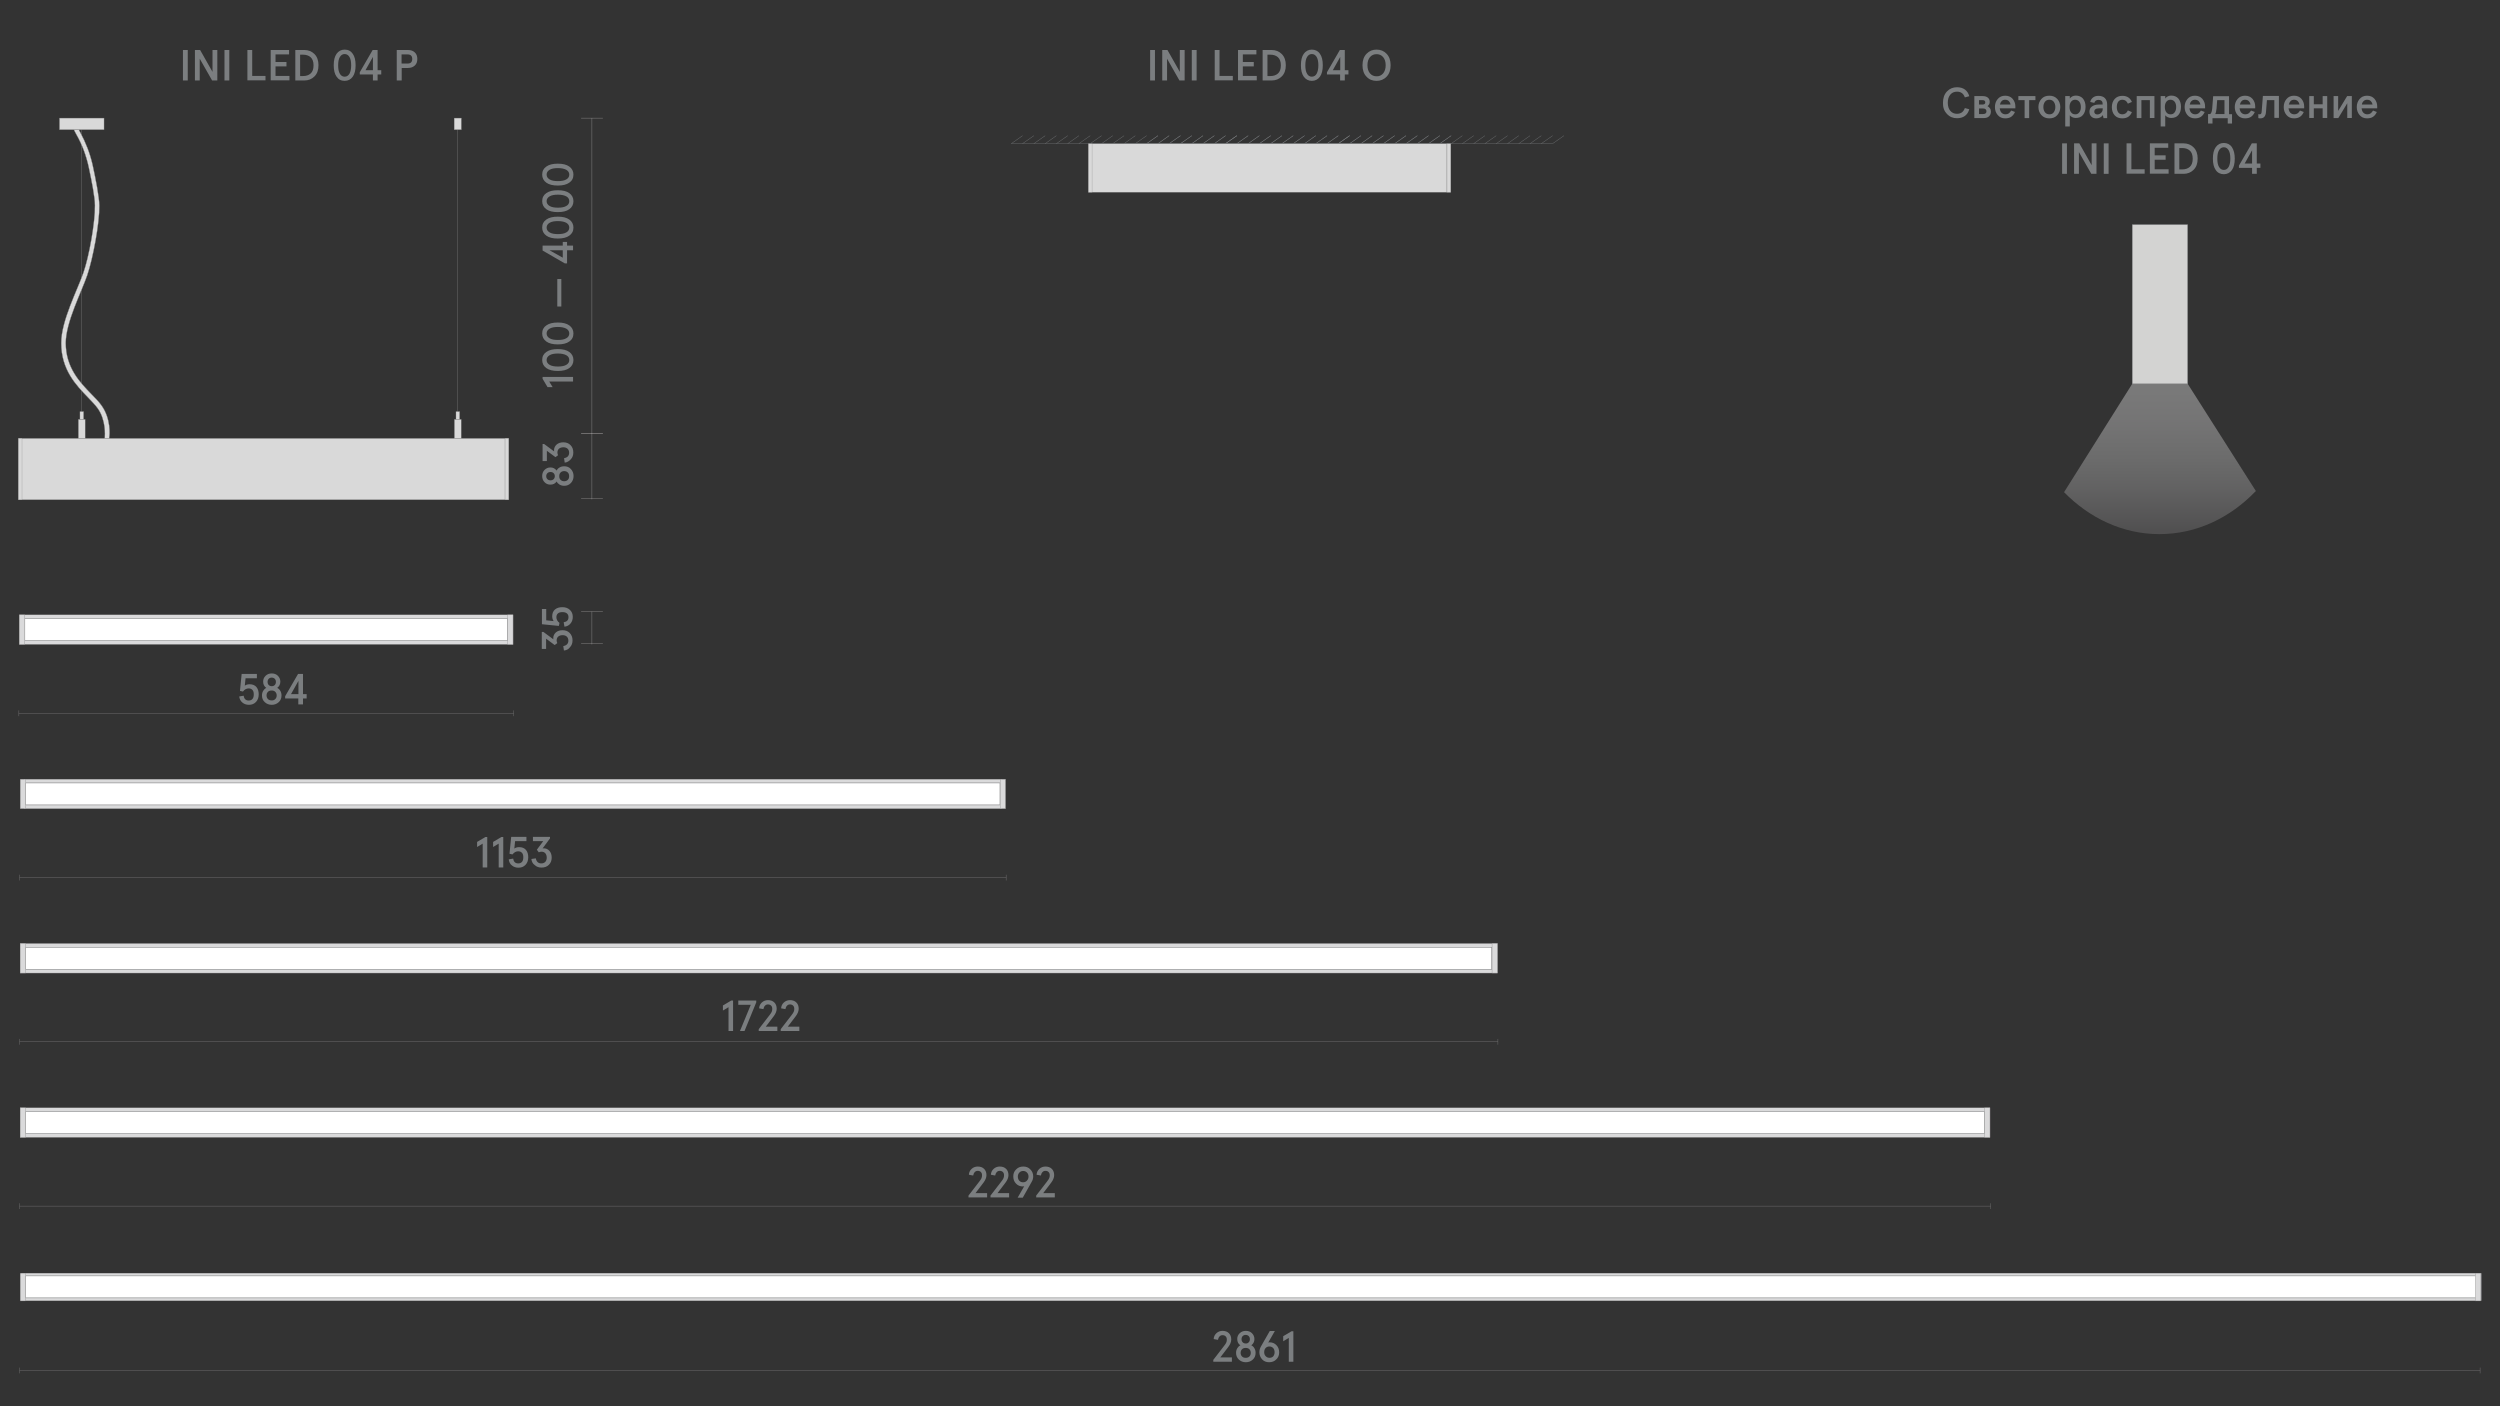 <?xml version="1.0" encoding="utf-8"?>
<!-- Generator: Adobe Illustrator 25.2.3, SVG Export Plug-In . SVG Version: 6.00 Build 0)  -->
<svg version="1.1" id="Слой_1" xmlns="http://www.w3.org/2000/svg" xmlns:xlink="http://www.w3.org/1999/xlink" x="0px" y="0px"
	 viewBox="0 0 1920 1080" style="enable-background:new 0 0 1920 1080;" xml:space="preserve">
<rect x="0" y="0" width="1920" height="1080" fill="#333333" stroke="none"/>
<style type="text/css">
	.st0{fill:none;}
	.st1{fill:#1A1A1A;}
	.st2{fill:#7B7E80;}
	.st3{clip-path:url(#SVGID_2_);}
	.st4{opacity:0.35;clip-path:url(#SVGID_4_);fill:url(#SVGID_5_);}
	.st5{fill:#D3D3D2;stroke:#808285;stroke-width:0.25;stroke-miterlimit:10;}
	.st6{fill:#D9D9D9;}
	.st7{fill:#868686;}
	.st8{fill:none;stroke:#7B7E80;stroke-width:0.25;stroke-linejoin:bevel;stroke-miterlimit:10;}
	.st9{fill:#DADADB;}
	.st10{fill:none;stroke:#878587;stroke-width:0.25;stroke-miterlimit:10;}
	.st11{fill:#FFFFFF;stroke:#808285;stroke-width:0.256;stroke-miterlimit:10;}
	.st12{fill:none;stroke:#878587;stroke-width:0.25;stroke-linejoin:bevel;stroke-miterlimit:10;}
	.st13{fill:none;stroke:#A7A6A6;stroke-width:0.25;stroke-linejoin:bevel;stroke-miterlimit:10;}
	.st14{fill:none;stroke:#868686;stroke-width:0.25;stroke-miterlimit:10;}
	.st15{fill:#D9D9D9;stroke:#878787;stroke-width:0.25;stroke-miterlimit:10;}
	.st16{fill:#BDBBBA;stroke:#928E8D;stroke-width:0.25;stroke-miterlimit:10;}
	.st17{fill:#878687;}
	.st18{clip-path:url(#SVGID_7_);}
	.st19{opacity:0.35;clip-path:url(#SVGID_9_);fill:url(#SVGID_10_);}
	.st20{fill:#D9D9D9;stroke:#868686;stroke-width:0.302;stroke-miterlimit:10;}
	.st21{fill:none;stroke:#868686;stroke-width:0.25;stroke-linejoin:bevel;stroke-miterlimit:10;}
	.st22{fill:none;stroke:#878587;stroke-width:0.25;stroke-miterlimit:8;stroke-dasharray:2.616,1.2;}
	.st23{fill:none;stroke:#878587;stroke-width:0.25;stroke-miterlimit:8;stroke-dasharray:2.657,1.241;}
	.st24{fill:#878587;}
	.st25{fill:#868586;}
	.st26{fill:#D9D9D9;stroke:#868686;stroke-width:0.25;stroke-miterlimit:10;}
	.st27{opacity:0.35;clip-path:url(#SVGID_12_);fill:url(#SVGID_13_);}
	.st28{fill:#C6C6C5;}
	.st29{clip-path:url(#SVGID_15_);}
	.st30{opacity:0.35;clip-path:url(#SVGID_17_);fill:url(#SVGID_18_);}
	.st31{clip-path:url(#SVGID_20_);}
	.st32{opacity:0.35;clip-path:url(#SVGID_22_);fill:url(#SVGID_23_);}
	.st33{clip-path:url(#SVGID_25_);}
	.st34{opacity:0.35;clip-path:url(#SVGID_27_);fill:url(#SVGID_28_);}
	.st35{clip-path:url(#SVGID_30_);}
	.st36{opacity:0.35;clip-path:url(#SVGID_32_);fill:url(#SVGID_33_);}
</style>
<rect class="st0" width="1920" height="1080"/>
<rect class="st0" width="1920" height="1080"/>
<g>
	<g>
		<g>
			<path class="st2" d="M1492.2,79c0-3.7,1-6.6,3.1-8.8s4.7-3.2,7.7-3.2c2.4,0,4.5,0.6,6.1,1.8c1.6,1.2,2.7,2.9,3.3,5.1l-3.4,0.9
				c-1-2.9-3-4.4-6-4.4c-2.1,0-3.8,0.7-5.1,2.2c-1.3,1.5-2,3.6-2,6.3c0,2.7,0.7,4.8,2,6.3c1.3,1.5,3,2.2,5.1,2.2c3,0,5-1.5,6-4.4
				l3.4,0.9c-0.6,2.2-1.7,3.9-3.3,5.1c-1.6,1.2-3.7,1.8-6.1,1.8c-3,0-5.6-1-7.7-3.2S1492.1,82.6,1492.2,79z"/>
			<path class="st2" d="M1516.3,90.7V73.8h6.4c1.7,0,3,0.4,4,1.2c1,0.8,1.4,1.9,1.4,3.3c0,1.4-0.6,2.4-1.7,3.2
				c0.8,0.4,1.4,1,1.9,1.7c0.5,0.7,0.7,1.6,0.7,2.5c0,1.6-0.5,2.8-1.5,3.7c-1,0.9-2.4,1.3-4.1,1.3H1516.3z M1519.9,80.3h2.7
				c1.4,0,2.1-0.6,2.1-1.7c0-1.1-0.7-1.7-2.1-1.7h-2.7V80.3z M1519.9,87.6h3c1.8,0,2.7-0.7,2.7-2.1c0-1.4-0.9-2.2-2.7-2.2h-3V87.6z"
				/>
			<path class="st2" d="M1547.8,81.7v1.5h-12c0.2,1.5,0.6,2.6,1.4,3.4c0.8,0.8,1.8,1.2,3,1.2c1,0,1.8-0.2,2.5-0.7
				c0.7-0.5,1.3-1.2,1.9-2.2l2.9,1.1c-0.7,1.6-1.7,2.9-2.9,3.7c-1.2,0.8-2.7,1.2-4.6,1.2c-2.5,0-4.4-0.9-5.8-2.6
				c-1.4-1.7-2.1-3.7-2.1-6.1c0-2.4,0.7-4.4,2.1-6.1c1.4-1.7,3.3-2.6,5.8-2.6c2.4,0,4.3,0.8,5.7,2.4
				C1547.1,77.6,1547.8,79.5,1547.8,81.7z M1535.9,80.3h8.2c-0.2-1.1-0.7-2-1.4-2.7s-1.6-1-2.8-1c-1,0-1.9,0.3-2.6,1
				C1536.7,78.2,1536.2,79.1,1535.9,80.3z"/>
			<path class="st2" d="M1554.9,90.7V76.9h-4.8v-3.1h13.1v3.1h-4.8v13.8H1554.9z"/>
			<path class="st2" d="M1567.8,88.4c-1.5-1.7-2.3-3.7-2.3-6.2c0-2.5,0.8-4.5,2.3-6.2c1.5-1.7,3.5-2.5,6.1-2.5s4.5,0.8,6.1,2.5
				c1.5,1.7,2.3,3.7,2.3,6.2c0,2.5-0.8,4.5-2.3,6.2c-1.5,1.7-3.5,2.5-6.1,2.5S1569.4,90.1,1567.8,88.4z M1577.3,86.2
				c0.8-1.1,1.2-2.4,1.2-4c0-1.6-0.4-2.9-1.2-4c-0.8-1.1-2-1.6-3.4-1.6c-1.5,0-2.6,0.5-3.4,1.6c-0.8,1.1-1.2,2.4-1.2,4
				c0,1.6,0.4,2.9,1.2,4c0.8,1.1,2,1.6,3.4,1.6C1575.4,87.9,1576.5,87.3,1577.3,86.2z"/>
			<path class="st2" d="M1586.1,97.5V73.8h3.5v0.9v1c0.4-0.6,0.9-1.1,1.8-1.6c0.8-0.4,1.7-0.7,2.7-0.7c2.4,0,4.3,0.8,5.6,2.3
				c1.3,1.6,2,3.7,2,6.3c0,2.7-0.7,4.8-2,6.3c-1.3,1.6-3.2,2.3-5.6,2.3c-0.9,0-1.7-0.2-2.6-0.6s-1.5-0.9-1.9-1.5v1v7.6H1586.1z
				 M1596.9,86.3c0.8-1,1.2-2.4,1.2-4.1c0-1.7-0.4-3.1-1.2-4.1c-0.8-1-1.9-1.5-3.2-1.5c-1.3,0-2.3,0.5-3.1,1.5
				c-0.8,1-1.2,2.4-1.2,4.1c0,1.7,0.4,3.1,1.2,4.1s1.8,1.5,3.1,1.5C1595,87.9,1596,87.4,1596.9,86.3z"/>
			<path class="st2" d="M1604.7,85.8c0-1.7,0.6-3.1,1.9-4c1.3-1,3.1-1.5,5.3-1.5h2.9v-0.7c0-1-0.3-1.7-0.9-2.2s-1.4-0.7-2.3-0.7
				c-1.6,0-2.7,0.8-3.2,2.3l-3.1-0.7c0.3-1.4,1-2.5,2.1-3.4c1.2-0.9,2.5-1.3,4.2-1.3c2.1,0,3.8,0.6,4.9,1.7c1.2,1.2,1.8,2.8,1.8,5
				v10.4h-2.8l-0.5-2.3c-1.2,1.7-3,2.5-5.2,2.5c-1.5,0-2.8-0.5-3.7-1.4C1605.2,88.7,1604.7,87.4,1604.7,85.8z M1614.9,83.6v-0.4
				h-2.8c-2.5,0-3.7,0.9-3.7,2.6c0,0.6,0.2,1.1,0.6,1.5c0.4,0.4,1,0.6,1.7,0.6c1.1,0,2.1-0.4,2.9-1.2
				C1614.5,85.9,1614.9,84.9,1614.9,83.6z"/>
			<path class="st2" d="M1624,88.5c-1.4-1.6-2.1-3.7-2.1-6.2c0-2.5,0.7-4.6,2.1-6.2c1.4-1.6,3.4-2.5,5.9-2.5c3.7,0,6.1,1.6,7.4,4.7
				l-3.1,1.3c-0.9-2-2.3-3-4.2-3c-1.4,0-2.4,0.5-3.2,1.5c-0.7,1-1.1,2.4-1.1,4.1c0,1.7,0.4,3.1,1.1,4.1c0.7,1,1.8,1.5,3.2,1.5
				c1.9,0,3.3-1,4.2-3l3.1,1.3c-1.3,3.2-3.7,4.8-7.4,4.8C1627.4,90.9,1625.4,90.1,1624,88.5z"/>
			<path class="st2" d="M1641,90.7V73.8h13.6v16.8h-3.5V76.9h-6.5v13.8H1641z"/>
			<path class="st2" d="M1659.4,97.5V73.8h3.5v0.9v1c0.4-0.6,0.9-1.1,1.8-1.6c0.8-0.4,1.7-0.7,2.7-0.7c2.4,0,4.3,0.8,5.6,2.3
				c1.3,1.6,2,3.7,2,6.3c0,2.7-0.7,4.8-2,6.3c-1.3,1.6-3.2,2.3-5.6,2.3c-0.9,0-1.7-0.2-2.6-0.6s-1.5-0.9-1.9-1.5v1v7.6H1659.4z
				 M1670.1,86.3c0.8-1,1.2-2.4,1.2-4.1c0-1.7-0.4-3.1-1.2-4.1c-0.8-1-1.9-1.5-3.2-1.5c-1.3,0-2.3,0.5-3.1,1.5
				c-0.8,1-1.2,2.4-1.2,4.1c0,1.7,0.4,3.1,1.2,4.1s1.8,1.5,3.1,1.5C1668.2,87.9,1669.3,87.4,1670.1,86.3z"/>
			<path class="st2" d="M1693.5,81.7v1.5h-12c0.2,1.5,0.6,2.6,1.4,3.4c0.8,0.8,1.8,1.2,3,1.2c1,0,1.8-0.2,2.5-0.7
				c0.7-0.5,1.3-1.2,1.9-2.2l2.9,1.1c-0.7,1.6-1.7,2.9-2.9,3.7c-1.2,0.8-2.7,1.2-4.6,1.2c-2.5,0-4.4-0.9-5.8-2.6
				c-1.4-1.7-2.1-3.7-2.1-6.1c0-2.4,0.7-4.4,2.1-6.1c1.4-1.7,3.3-2.6,5.8-2.6c2.4,0,4.3,0.8,5.7,2.4
				C1692.8,77.6,1693.5,79.5,1693.5,81.7z M1681.7,80.3h8.2c-0.2-1.1-0.7-2-1.4-2.7s-1.6-1-2.8-1c-1,0-1.9,0.3-2.6,1
				C1682.4,78.2,1682,79.1,1681.7,80.3z"/>
			<path class="st2" d="M1695.8,94.8v-7.2h1.7c0.5-0.5,0.8-1.1,1-1.7c0.2-0.7,0.4-1.6,0.5-2.8l0.7-9.2h12.2v13.8h2.3v7.2h-3.3v-4.1
				h-11.7v4.1H1695.8z M1701.3,87.6h7.1V76.9h-5.6l-0.5,6.5C1702.1,85.3,1701.8,86.7,1701.3,87.6z"/>
			<path class="st2" d="M1732,81.7v1.5h-12c0.2,1.5,0.6,2.6,1.4,3.4c0.8,0.8,1.8,1.2,3,1.2c1,0,1.8-0.2,2.5-0.7
				c0.7-0.5,1.3-1.2,1.9-2.2l2.9,1.1c-0.7,1.6-1.7,2.9-2.9,3.7c-1.2,0.8-2.7,1.2-4.6,1.2c-2.5,0-4.4-0.9-5.8-2.6
				c-1.4-1.7-2.1-3.7-2.1-6.1c0-2.4,0.7-4.4,2.1-6.1c1.4-1.7,3.3-2.6,5.8-2.6c2.4,0,4.3,0.8,5.7,2.4
				C1731.3,77.6,1732,79.5,1732,81.7z M1720.2,80.3h8.2c-0.2-1.1-0.7-2-1.4-2.7s-1.6-1-2.8-1c-1,0-1.9,0.3-2.6,1
				C1721,78.2,1720.5,79.1,1720.2,80.3z"/>
			<path class="st2" d="M1734.4,90.7v-3.1c0.4,0.2,0.8,0.2,1.1,0.2c0.5,0,0.9-0.2,1.1-0.6c0.2-0.4,0.4-1,0.4-2l0.9-11.5h12.3v16.8
				h-3.5V76.9h-5.7l-0.7,8.9c-0.1,1.8-0.6,3.1-1.3,3.9c-0.7,0.8-1.7,1.2-3.1,1.2C1735.3,90.9,1734.8,90.8,1734.4,90.7z"/>
			<path class="st2" d="M1769.6,81.7v1.5h-12c0.2,1.5,0.6,2.6,1.4,3.4c0.8,0.8,1.8,1.2,3,1.2c1,0,1.8-0.2,2.5-0.7
				c0.7-0.5,1.3-1.2,1.9-2.2l2.9,1.1c-0.7,1.6-1.7,2.9-2.9,3.7c-1.2,0.8-2.7,1.2-4.6,1.2c-2.5,0-4.4-0.9-5.8-2.6
				c-1.4-1.7-2.1-3.7-2.1-6.1c0-2.4,0.7-4.4,2.1-6.1c1.4-1.7,3.3-2.6,5.8-2.6c2.4,0,4.3,0.8,5.7,2.4
				C1768.9,77.6,1769.6,79.5,1769.6,81.7z M1757.8,80.3h8.2c-0.2-1.1-0.7-2-1.4-2.7s-1.6-1-2.8-1c-1,0-1.9,0.3-2.6,1
				C1758.6,78.2,1758.1,79.1,1757.8,80.3z"/>
			<path class="st2" d="M1773.5,90.7V73.8h3.5v6.3h6.8v-6.3h3.5v16.8h-3.5v-7.4h-6.8v7.4H1773.5z"/>
			<path class="st2" d="M1792.2,90.7V73.8h3.5v11.4l6.9-11.4h3.6v16.8h-3.5V79.3l-6.9,11.4H1792.2z"/>
			<path class="st2" d="M1825.7,81.7v1.5h-12c0.2,1.5,0.6,2.6,1.4,3.4c0.8,0.8,1.8,1.2,3,1.2c1,0,1.8-0.2,2.5-0.7
				c0.7-0.5,1.3-1.2,1.9-2.2l2.9,1.1c-0.7,1.6-1.7,2.9-2.9,3.7c-1.2,0.8-2.7,1.2-4.6,1.2c-2.5,0-4.4-0.9-5.8-2.6
				c-1.4-1.7-2.1-3.7-2.1-6.1c0-2.4,0.7-4.4,2.1-6.1c1.4-1.7,3.3-2.6,5.8-2.6c2.4,0,4.3,0.8,5.7,2.4
				C1825,77.6,1825.7,79.5,1825.7,81.7z M1813.9,80.3h8.2c-0.2-1.1-0.7-2-1.4-2.7s-1.6-1-2.8-1c-1,0-1.9,0.3-2.6,1
				C1814.6,78.2,1814.1,79.1,1813.9,80.3z"/>
		</g>
	</g>
	<g>
		<g>
			<path class="st2" d="M1583.7,133.5v-23.4h3.7v23.4H1583.7z"/>
			<path class="st2" d="M1592.9,133.5v-23.4h4l9.5,16.8v-16.8h3.7v23.4h-4l-9.5-16.7v16.7H1592.9z"/>
			<path class="st2" d="M1615.7,133.5v-23.4h3.7v23.4H1615.7z"/>
			<path class="st2" d="M1633.2,133.5v-23.4h3.7v19.9h10.2v3.4H1633.2z"/>
			<path class="st2" d="M1651.1,133.5v-23.4h14.1v3.4h-10.4v5.8h8.4v3.4h-8.4v7.3h10.7v3.4H1651.1z"/>
			<path class="st2" d="M1670,133.5v-23.4h7c3,0,5.6,1,7.7,3.1c2.1,2.1,3.1,5,3.1,8.6c0,3.7-1,6.5-3.1,8.6c-2.1,2.1-4.7,3.1-7.7,3.1
				H1670z M1673.7,130.1h2.3c2.3,0,4.2-0.6,5.7-1.9c1.5-1.3,2.3-3.4,2.3-6.3c0-2.9-0.8-5-2.3-6.3c-1.5-1.3-3.4-1.9-5.7-1.9h-2.3
				V130.1z"/>
			<path class="st2" d="M1701.7,130.6c-1.5-2.1-2.2-5-2.2-8.8c0-3.8,0.7-6.7,2.2-8.8s3.6-3.2,6.2-3.2s4.8,1.1,6.2,3.2s2.2,5,2.2,8.8
				c0,3.8-0.7,6.7-2.2,8.8c-1.5,2.1-3.6,3.2-6.2,3.2S1703.1,132.7,1701.7,130.6z M1711.6,128.2c0.8-1.5,1.3-3.6,1.3-6.4
				c0-2.8-0.4-4.9-1.3-6.4s-2.1-2.3-3.7-2.3c-1.6,0-2.8,0.8-3.7,2.3s-1.3,3.6-1.3,6.4c0,2.8,0.4,4.9,1.3,6.4s2.1,2.3,3.7,2.3
				C1709.5,130.5,1710.7,129.7,1711.6,128.2z"/>
			<path class="st2" d="M1729.6,133.5v-4.6h-10.1v-1.7l9.9-17.1h3.8v15.5h2.8v3.3h-2.8v4.6H1729.6z M1723.9,125.6h5.7v-10.2
				L1723.9,125.6z"/>
		</g>
	</g>
	<g>
		<defs>
			<path id="SVGID_1_" d="M1637.6,294.7l-52.4,83.3c19.6,20,45.2,32.2,73.2,32.2c28.5,0,54.4-12.5,74.1-33.1l-52.4-82.4H1637.6z"/>
		</defs>
		<clipPath id="SVGID_2_">
			<use xlink:href="#SVGID_1_"  style="overflow:visible;"/>
		</clipPath>
		<g class="st3">
			<defs>
				<rect id="SVGID_3_" x="1581.7" y="287.7" width="152.8" height="125.9"/>
			</defs>
			<clipPath id="SVGID_4_">
				<use xlink:href="#SVGID_3_"  style="overflow:visible;"/>
			</clipPath>
			
				<linearGradient id="SVGID_5_" gradientUnits="userSpaceOnUse" x1="3545.917" y1="255.428" x2="3545.917" y2="382.733" gradientTransform="matrix(1 6.930760e-06 0 1 -1884.564 24.503)">
				<stop  offset="0" style="stop-color:#FFFFFF"/>
				<stop  offset="0.17" style="stop-color:#FBFBFB"/>
				<stop  offset="0.355" style="stop-color:#EEEDEE"/>
				<stop  offset="0.547" style="stop-color:#D8D8D8"/>
				<stop  offset="0.745" style="stop-color:#BAB9BA"/>
				<stop  offset="0.945" style="stop-color:#949294"/>
				<stop  offset="1" style="stop-color:#888688"/>
			</linearGradient>
			<path class="st4" d="M1581,303.1v111.4l160.7,0l0-121.5c-0.3-1.2-99.4-22.6-99.4-22.6S1581.2,302.5,1581,303.1z"/>
		</g>
	</g>
	<rect x="1637.6" y="172.5" class="st5" width="42.5" height="122.3"/>
</g>
<g>
	<rect x="836.1" y="110.4" class="st6" width="277.9" height="37.2"/>
	<g>
		<path class="st7" d="M1113.9,110.5v0.8v35.4v0.8h-0.1H836.3h-0.1v-0.8v-35.4v-0.8h0.1h277.4H1113.9 M1114.1,110.2h-0.4H836.3H836
			v1.1v35.4v1.1h0.4h277.4h0.4v-1.1v-35.4V110.2L1114.1,110.2z"/>
	</g>
</g>
<g>
	<rect x="1111.3" y="110.4" class="st6" width="2.8" height="37.2"/>
	<g>
		<path class="st7" d="M1113.9,110.5v0.8v35.4v0.8h-0.1h-2.3h-0.1v-0.8v-35.4v-0.8h0.1h2.3H1113.9 M1114.1,110.2h-0.4h-2.3h-0.4v1.1
			v35.4v1.1h0.4h2.3h0.4v-1.1v-35.4V110.2L1114.1,110.2z"/>
	</g>
</g>
<g>
	<rect x="835.9" y="110.4" class="st6" width="2.8" height="37.2"/>
	<g>
		<path class="st7" d="M838.6,110.5v0.8v35.4v0.8h-0.1h-2.3H836v-0.8v-35.4v-0.8h0.1h2.3H838.6 M838.8,110.2h-0.4h-2.3h-0.4v1.1
			v35.4v1.1h0.4h2.3h0.4v-1.1v-35.4V110.2L838.8,110.2z"/>
	</g>
</g>
<g>
	<g>
		<path class="st2" d="M883.3,61.8V38.4h3.7v23.4H883.3z"/>
		<path class="st2" d="M892.6,61.8V38.4h4l9.5,16.8V38.4h3.7v23.4h-4l-9.5-16.7v16.7H892.6z"/>
		<path class="st2" d="M915.3,61.8V38.4h3.7v23.4H915.3z"/>
		<path class="st2" d="M932.9,61.8V38.4h3.7v19.9h10.2v3.4H932.9z"/>
		<path class="st2" d="M950.8,61.8V38.4h14.1v3.4h-10.4v5.8h8.4v3.4h-8.4v7.3h10.7v3.4H950.8z"/>
		<path class="st2" d="M969.7,61.8V38.4h7c3,0,5.6,1,7.7,3.1c2.1,2.1,3.1,5,3.1,8.6c0,3.7-1,6.5-3.1,8.6c-2.1,2.1-4.7,3.1-7.7,3.1
			H969.7z M973.4,58.4h2.3c2.3,0,4.2-0.6,5.7-1.9c1.5-1.3,2.3-3.4,2.3-6.3c0-2.9-0.8-5-2.3-6.3c-1.5-1.3-3.4-1.9-5.7-1.9h-2.3V58.4z
			"/>
		<path class="st2" d="M1001.3,58.9c-1.5-2.1-2.2-5-2.2-8.8c0-3.8,0.7-6.7,2.2-8.8c1.5-2.1,3.6-3.2,6.2-3.2s4.8,1.1,6.2,3.2
			c1.5,2.1,2.2,5,2.2,8.8c0,3.8-0.7,6.7-2.2,8.8c-1.5,2.1-3.6,3.2-6.2,3.2S1002.8,61,1001.3,58.9z M1011.2,56.6
			c0.8-1.5,1.3-3.6,1.3-6.4c0-2.8-0.4-4.9-1.3-6.4s-2.1-2.3-3.7-2.3c-1.6,0-2.8,0.8-3.7,2.3s-1.3,3.6-1.3,6.4c0,2.8,0.4,4.9,1.3,6.4
			c0.8,1.5,2.1,2.3,3.7,2.3C1009.2,58.8,1010.4,58.1,1011.2,56.6z"/>
		<path class="st2" d="M1029.2,61.8v-4.6h-10.1v-1.7l9.9-17.1h3.8v15.5h2.8v3.3h-2.8v4.6H1029.2z M1023.6,53.9h5.7V43.7L1023.6,53.9
			z"/>
		<path class="st2" d="M1046.4,50.1c0-3.7,1-6.6,3.1-8.8c2.1-2.2,4.7-3.2,7.7-3.2c3.1,0,5.6,1,7.7,3.2c2.1,2.2,3.1,5.1,3.1,8.8
			c0,3.7-1,6.6-3.1,8.8c-2.1,2.2-4.7,3.2-7.7,3.2c-3.1,0-5.7-1-7.7-3.2C1047.4,56.8,1046.4,53.8,1046.4,50.1z M1062.2,56.4
			c1.3-1.5,2-3.6,2-6.3s-0.7-4.8-2-6.3c-1.3-1.5-3-2.2-5-2.2c-2,0-3.7,0.7-5,2.2c-1.3,1.5-2,3.6-2,6.3s0.7,4.8,2,6.3s3,2.2,5,2.2
			C1059.2,58.7,1060.9,57.9,1062.2,56.4z"/>
	</g>
</g>
<g>
	<line class="st8" x1="776.7" y1="110.2" x2="941.2" y2="110.2"/>
	<line class="st8" x1="820" y1="110.3" x2="828.6" y2="104.2"/>
	<line class="st8" x1="828.6" y1="110.3" x2="837.3" y2="104.2"/>
	<line class="st8" x1="837.3" y1="110.3" x2="846" y2="104.2"/>
	<line class="st8" x1="776.7" y1="110.3" x2="785.3" y2="104.2"/>
	<line class="st8" x1="785.3" y1="110.3" x2="794" y2="104.2"/>
	<line class="st8" x1="794" y1="110.3" x2="802.7" y2="104.2"/>
	<line class="st8" x1="802.7" y1="110.3" x2="811.3" y2="104.2"/>
	<line class="st8" x1="811.3" y1="110.3" x2="820" y2="104.2"/>
	<line class="st8" x1="846" y1="110.3" x2="854.6" y2="104.2"/>
	<line class="st8" x1="854.6" y1="110.3" x2="863.3" y2="104.2"/>
	<line class="st8" x1="863.3" y1="110.3" x2="871.9" y2="104.2"/>
	<line class="st8" x1="871.9" y1="110.3" x2="880.6" y2="104.2"/>
	<line class="st8" x1="880.6" y1="110.3" x2="889.3" y2="104.2"/>
	<line class="st8" x1="889.3" y1="110.3" x2="897.9" y2="104.2"/>
	<line class="st8" x1="897.9" y1="110.3" x2="906.6" y2="104.2"/>
	<line class="st8" x1="906.6" y1="110.3" x2="915.3" y2="104.2"/>
	<line class="st8" x1="915.3" y1="110.3" x2="923.9" y2="104.2"/>
	<line class="st8" x1="923.9" y1="110.3" x2="932.6" y2="104.2"/>
	<line class="st8" x1="932.6" y1="110.3" x2="941.2" y2="104.2"/>
	<line class="st8" x1="941.2" y1="110.3" x2="949.9" y2="104.2"/>
	<line class="st8" x1="941.2" y1="110.2" x2="1105.8" y2="110.2"/>
	<line class="st8" x1="984.5" y1="110.3" x2="993.2" y2="104.2"/>
	<line class="st8" x1="993.2" y1="110.3" x2="1001.9" y2="104.2"/>
	<line class="st8" x1="1001.9" y1="110.3" x2="1010.5" y2="104.2"/>
	<line class="st8" x1="941.2" y1="110.3" x2="949.9" y2="104.2"/>
	<line class="st8" x1="949.9" y1="110.3" x2="958.6" y2="104.2"/>
	<line class="st8" x1="958.6" y1="110.3" x2="967.2" y2="104.2"/>
	<line class="st8" x1="967.2" y1="110.3" x2="975.9" y2="104.2"/>
	<line class="st8" x1="975.9" y1="110.3" x2="984.5" y2="104.2"/>
	<line class="st8" x1="1010.5" y1="110.3" x2="1019.2" y2="104.2"/>
	<line class="st8" x1="1019.2" y1="110.3" x2="1027.8" y2="104.2"/>
	<line class="st8" x1="1027.8" y1="110.3" x2="1036.5" y2="104.2"/>
	<line class="st8" x1="1036.5" y1="110.3" x2="1045.2" y2="104.2"/>
	<line class="st8" x1="1045.2" y1="110.3" x2="1053.8" y2="104.2"/>
	<line class="st8" x1="1053.8" y1="110.3" x2="1062.5" y2="104.2"/>
	<line class="st8" x1="1062.5" y1="110.3" x2="1071.1" y2="104.2"/>
	<line class="st8" x1="1071.1" y1="110.3" x2="1079.8" y2="104.2"/>
	<line class="st8" x1="1079.8" y1="110.3" x2="1088.5" y2="104.2"/>
	<line class="st8" x1="1088.5" y1="110.3" x2="1097.1" y2="104.2"/>
	<line class="st8" x1="1097.1" y1="110.3" x2="1105.8" y2="104.2"/>
	<line class="st8" x1="1105.8" y1="110.3" x2="1114.5" y2="104.2"/>
	<line class="st8" x1="863.3" y1="110.2" x2="1027.8" y2="110.2"/>
	<line class="st8" x1="906.6" y1="110.3" x2="915.3" y2="104.2"/>
	<line class="st8" x1="915.3" y1="110.3" x2="923.9" y2="104.2"/>
	<line class="st8" x1="923.9" y1="110.3" x2="932.6" y2="104.2"/>
	<line class="st8" x1="880.6" y1="110.3" x2="889.3" y2="104.2"/>
	<line class="st8" x1="889.3" y1="110.3" x2="897.9" y2="104.2"/>
	<line class="st8" x1="897.9" y1="110.3" x2="906.6" y2="104.2"/>
	<line class="st8" x1="932.6" y1="110.3" x2="941.2" y2="104.2"/>
	<line class="st8" x1="941.2" y1="110.3" x2="949.9" y2="104.2"/>
	<line class="st8" x1="949.9" y1="110.3" x2="958.6" y2="104.2"/>
	<line class="st8" x1="958.6" y1="110.3" x2="967.2" y2="104.2"/>
	<line class="st8" x1="967.2" y1="110.3" x2="975.9" y2="104.2"/>
	<line class="st8" x1="975.9" y1="110.3" x2="984.5" y2="104.2"/>
	<line class="st8" x1="984.5" y1="110.3" x2="993.2" y2="104.2"/>
	<line class="st8" x1="993.2" y1="110.3" x2="1001.9" y2="104.2"/>
	<line class="st8" x1="1001.9" y1="110.3" x2="1010.5" y2="104.2"/>
	<line class="st8" x1="1010.5" y1="110.3" x2="1019.2" y2="104.2"/>
	<line class="st8" x1="1019.2" y1="110.3" x2="1027.8" y2="104.2"/>
	<line class="st8" x1="1027.8" y1="110.3" x2="1036.5" y2="104.2"/>
	<line class="st8" x1="1027.8" y1="110.2" x2="1192.4" y2="110.2"/>
	<line class="st8" x1="1071.1" y1="110.3" x2="1079.8" y2="104.2"/>
	<line class="st8" x1="1079.8" y1="110.3" x2="1088.5" y2="104.2"/>
	<line class="st8" x1="1088.5" y1="110.3" x2="1097.1" y2="104.2"/>
	<line class="st8" x1="1027.8" y1="110.3" x2="1036.5" y2="104.2"/>
	<line class="st8" x1="1036.5" y1="110.3" x2="1045.2" y2="104.2"/>
	<line class="st8" x1="1045.2" y1="110.3" x2="1053.8" y2="104.2"/>
	<line class="st8" x1="1053.8" y1="110.3" x2="1062.5" y2="104.2"/>
	<line class="st8" x1="1062.5" y1="110.3" x2="1071.1" y2="104.2"/>
	<line class="st8" x1="1097.1" y1="110.3" x2="1105.8" y2="104.2"/>
	<line class="st8" x1="1105.8" y1="110.3" x2="1114.5" y2="104.2"/>
	<line class="st8" x1="1114.5" y1="110.3" x2="1123.1" y2="104.2"/>
	<line class="st8" x1="1123.1" y1="110.3" x2="1131.8" y2="104.2"/>
	<line class="st8" x1="1131.8" y1="110.3" x2="1140.4" y2="104.2"/>
	<line class="st8" x1="1140.4" y1="110.3" x2="1149.1" y2="104.2"/>
	<line class="st8" x1="1149.1" y1="110.3" x2="1157.8" y2="104.2"/>
	<line class="st8" x1="1157.8" y1="110.3" x2="1166.4" y2="104.2"/>
	<line class="st8" x1="1166.4" y1="110.3" x2="1175.1" y2="104.2"/>
	<line class="st8" x1="1175.1" y1="110.3" x2="1183.7" y2="104.2"/>
	<line class="st8" x1="1183.7" y1="110.3" x2="1192.4" y2="104.2"/>
	<line class="st8" x1="1192.4" y1="110.3" x2="1201.1" y2="104.2"/>
</g>
<polyline class="st9" points="1905.5,977.9 16.4,977.9 16.4,998.8 1905.5,998.8 "/>
<polyline class="st10" points="1905.5,977.9 16.4,977.9 16.4,998.8 1905.5,998.8 "/>
<polyline class="st9" points="1905.5,977.9 16.4,977.9 16.4,998.8 1905.5,998.8 "/>
<polyline class="st10" points="1905.5,977.9 16.4,977.9 16.4,998.8 1905.5,998.8 "/>
<polyline class="st9" points="1905.5,977.9 16.4,977.9 16.4,998.8 1905.5,998.8 "/>
<polyline class="st10" points="1905.5,977.9 16.4,977.9 16.4,998.8 1905.5,998.8 "/>
<polyline class="st11" points="1902.2,996.8 19.7,996.8 19.7,979.9 1902.2,979.9 "/>
<polyline class="st10" points="1902.2,996.8 19.7,996.8 19.7,979.9 1902.2,979.9 "/>
<line class="st12" x1="15.1" y1="1052.5" x2="1904.7" y2="1052.5"/>
<line class="st12" x1="15.1" y1="1054.7" x2="15.1" y2="1050.3"/>
<line class="st12" x1="1904.7" y1="1054.7" x2="1904.7" y2="1050.3"/>
<g>
	<g>
		<path class="st2" d="M931.8,1045.8v-1.4l8.4-10.9c0.8-1,1.3-1.8,1.6-2.5c0.3-0.7,0.4-1.4,0.4-2.2c0-1.1-0.3-1.9-0.9-2.5
			s-1.4-0.9-2.4-0.9c-0.9,0-1.7,0.3-2.3,1c-0.6,0.6-1,1.5-1.2,2.6l-3.3-0.6c0.1-1.8,0.8-3.3,2.1-4.5c1.3-1.2,2.9-1.8,4.7-1.8
			c2.1,0,3.7,0.6,4.9,1.8s1.8,2.8,1.8,4.8c0,1.9-0.8,3.8-2.3,5.8l-6.1,8h8.9v3.3H931.8z"/>
		<path class="st2" d="M949.3,1039c0-1.3,0.3-2.5,0.9-3.5c0.6-1,1.4-1.8,2.4-2.3c-1.6-1.1-2.4-2.7-2.4-4.8c0-1.8,0.6-3.3,1.9-4.5
			s2.8-1.8,4.7-1.8s3.5,0.6,4.7,1.8s1.9,2.7,1.9,4.5c0,2-0.8,3.6-2.4,4.8c1,0.5,1.8,1.2,2.4,2.3c0.6,1,0.9,2.2,0.9,3.5
			c0,2.1-0.7,3.9-2.2,5.2c-1.4,1.3-3.2,2-5.3,2c-2.1,0-3.9-0.7-5.3-2C950,1042.8,949.3,1041.1,949.3,1039z M959.5,1041.8
			c0.7-0.7,1.1-1.6,1.1-2.8c0-1.2-0.4-2.1-1.1-2.8c-0.7-0.7-1.6-1-2.8-1c-1.2,0-2.1,0.3-2.8,1c-0.7,0.7-1.1,1.6-1.1,2.8
			c0,1.2,0.4,2.1,1.1,2.8c0.7,0.7,1.6,1,2.8,1C957.9,1042.8,958.8,1042.5,959.5,1041.8z M959,1030.9c0.6-0.6,0.9-1.4,0.9-2.4
			s-0.3-1.8-0.9-2.4s-1.4-0.9-2.3-0.9c-1,0-1.7,0.3-2.3,0.9c-0.6,0.6-0.9,1.4-0.9,2.4s0.3,1.8,0.9,2.4c0.6,0.6,1.4,0.9,2.3,0.9
			C957.7,1031.9,958.4,1031.5,959,1030.9z"/>
		<path class="st2" d="M967.2,1038.5c0-1.5,0.4-3,1.2-4.4l6.8-11.9h3.9l-5.1,8.9c0.3-0.1,0.7-0.2,1-0.2c2.1,0,3.9,0.7,5.3,2.2
			c1.4,1.4,2.1,3.3,2.1,5.5c0,2.2-0.7,4-2.2,5.4c-1.4,1.5-3.3,2.2-5.5,2.2c-2.2,0-4-0.7-5.4-2.2
			C967.9,1042.4,967.2,1040.6,967.2,1038.5z M978.9,1038.5c0-1.3-0.4-2.4-1.1-3.2c-0.8-0.8-1.7-1.2-2.9-1.2s-2.2,0.4-2.9,1.2
			s-1.1,1.8-1.1,3.2c0,1.3,0.4,2.3,1.2,3.1c0.8,0.8,1.7,1.2,2.9,1.2c1.2,0,2.2-0.4,2.9-1.2C978.5,1040.8,978.9,1039.8,978.9,1038.5z
			"/>
		<path class="st2" d="M989.8,1045.8v-18.3l-4.3,2.6v-3.9l6.4-3.8h1.4v23.4H989.8z"/>
	</g>
</g>
<polygon class="st9" points="18.8,598.9 18.8,620.6 18.8,621.1 19.3,621.1 768.5,621.1 769,621.1 769,620.6 769,598.9 769,598.4 
	768.5,598.4 19.3,598.4 18.8,598.4 "/>
<polygon class="st10" points="18.8,598.9 18.8,620.6 18.8,621.1 19.3,621.1 768.5,621.1 769,621.1 769,620.6 769,598.9 769,598.4 
	768.5,598.4 19.3,598.4 18.8,598.4 "/>
<rect x="19.7" y="601.3" class="st11" width="748.3" height="16.9"/>
<rect x="19.7" y="601.3" class="st10" width="748.3" height="16.9"/>
<polygon class="st9" points="15.5,725.1 15.5,746.8 15.5,747.3 16,747.3 1149.5,747.3 1150,747.3 1150,746.8 1150,725.1 1150,724.6 
	1149.5,724.6 16,724.6 15.5,724.6 "/>
<polygon class="st10" points="15.5,725.1 15.5,746.8 15.5,747.3 16,747.3 1149.5,747.3 1150,747.3 1150,746.8 1150,725.1 
	1150,724.6 1149.5,724.6 16,724.6 15.5,724.6 "/>
<rect x="19.7" y="727.5" class="st11" width="1126" height="16.9"/>
<rect x="19.7" y="727.5" class="st10" width="1126" height="16.9"/>
<polygon class="st9" points="15.5,851.3 15.5,873 15.5,873.5 16,873.5 1527.8,873.5 1528.3,873.5 1528.3,873 1528.3,851.3 
	1528.3,850.8 1527.8,850.8 16,850.8 15.5,850.8 "/>
<polygon class="st10" points="15.5,851.3 15.5,873 15.5,873.5 16,873.5 1527.8,873.5 1528.3,873.5 1528.3,873 1528.3,851.3 
	1528.3,850.8 1527.8,850.8 16,850.8 15.5,850.8 "/>
<rect x="19.7" y="853.7" class="st11" width="1504.4" height="16.9"/>
<rect x="19.7" y="853.7" class="st10" width="1504.4" height="16.9"/>
<line class="st12" x1="15.1" y1="674" x2="772.7" y2="674"/>
<line class="st12" x1="15.1" y1="676.2" x2="15.1" y2="671.8"/>
<line class="st12" x1="772.7" y1="676.2" x2="772.7" y2="671.8"/>
<line class="st12" x1="15.1" y1="800.1" x2="1150.4" y2="800.1"/>
<line class="st12" x1="15.1" y1="802.3" x2="15.1" y2="797.9"/>
<line class="st12" x1="1150.4" y1="802.3" x2="1150.4" y2="797.9"/>
<line class="st12" x1="15.1" y1="926.3" x2="1528.7" y2="926.3"/>
<line class="st12" x1="15.1" y1="928.5" x2="15.1" y2="924.1"/>
<line class="st12" x1="1528.7" y1="928.5" x2="1528.7" y2="924.1"/>
<g>
	<g>
		<path class="st2" d="M370.7,666.2v-18.3l-4.3,2.6v-3.9l6.4-3.8h1.4v23.4H370.7z"/>
		<path class="st2" d="M383,666.2v-18.3l-4.3,2.6v-3.9l6.4-3.8h1.4v23.4H383z"/>
		<path class="st2" d="M390.7,660l3.4-0.6c0.4,2.5,1.7,3.7,3.9,3.7c1.3,0,2.2-0.4,2.9-1.2c0.7-0.8,1-2,1-3.5c0-1.5-0.3-2.6-1-3.4
			c-0.7-0.8-1.7-1.2-2.9-1.2c-1.7,0-3.2,0.8-4.4,2.4l-2.3-0.5l1.3-13h11.7v3.3h-8.7l-0.6,5.7c1-0.7,2.2-1.1,3.7-1.1
			c2.2,0,4,0.7,5.2,2.1s1.8,3.3,1.8,5.7c0,2.4-0.7,4.3-2.1,5.8c-1.4,1.5-3.2,2.2-5.4,2.2c-2,0-3.7-0.6-5-1.7
			C391.7,663.6,391,662,390.7,660z"/>
		<path class="st2" d="M408.1,659.7l3.4-0.5c0.5,2.6,1.9,3.9,4.2,3.9c1.3,0,2.3-0.4,3.1-1.2c0.7-0.8,1.1-1.9,1.1-3.2
			c0-1.4-0.4-2.6-1.1-3.4c-0.7-0.8-1.7-1.2-3-1.2c-0.7,0-1.4,0.2-2,0.5l-1.5-2l4.9-6.6h-7.9v-3.3h13.1v1.2l-5.7,7.7
			c0.5,0,0.8-0.1,0.9-0.1c1.8,0,3.2,0.7,4.4,2c1.1,1.3,1.7,3,1.7,5.1c0,2.3-0.7,4.2-2.2,5.6c-1.4,1.4-3.3,2.1-5.6,2.1
			c-2.1,0-3.8-0.6-5.2-1.9C409.1,663.3,408.3,661.7,408.1,659.7z"/>
	</g>
</g>
<g>
	<g>
		<path class="st2" d="M559.5,791.8v-18.3l-4.3,2.6v-3.9l6.4-3.8h1.4v23.4H559.5z"/>
		<path class="st2" d="M568.3,791.8l8.3-20.1H567v-3.3h13.8v1.4l-9,22H568.3z"/>
		<path class="st2" d="M582.7,791.8v-1.4l8.4-10.9c0.8-1,1.3-1.8,1.6-2.5c0.3-0.7,0.4-1.4,0.4-2.2c0-1.1-0.3-1.9-0.9-2.5
			s-1.4-0.9-2.4-0.9c-0.9,0-1.7,0.3-2.3,1c-0.6,0.6-1,1.5-1.2,2.6l-3.3-0.6c0.1-1.8,0.8-3.3,2.1-4.5c1.3-1.2,2.9-1.8,4.7-1.8
			c2.1,0,3.7,0.6,4.9,1.8s1.8,2.8,1.8,4.8c0,1.9-0.8,3.8-2.3,5.8l-6.1,8h8.9v3.3H582.7z"/>
		<path class="st2" d="M599.6,791.8v-1.4l8.4-10.9c0.8-1,1.3-1.8,1.6-2.5c0.3-0.7,0.4-1.4,0.4-2.2c0-1.1-0.3-1.9-0.9-2.5
			s-1.4-0.9-2.4-0.9c-0.9,0-1.7,0.3-2.3,1c-0.6,0.6-1,1.5-1.2,2.6l-3.3-0.6c0.1-1.8,0.8-3.3,2.1-4.5c1.3-1.2,2.9-1.8,4.7-1.8
			c2.1,0,3.7,0.6,4.9,1.8s1.8,2.8,1.8,4.8c0,1.9-0.8,3.8-2.3,5.8l-6.1,8h8.9v3.3H599.6z"/>
	</g>
</g>
<g>
	<g>
		<path class="st2" d="M743.8,919.6v-1.4l8.4-10.9c0.8-1,1.3-1.8,1.6-2.5c0.3-0.7,0.4-1.4,0.4-2.2c0-1.1-0.3-1.9-0.9-2.5
			s-1.4-0.9-2.4-0.9c-0.9,0-1.7,0.3-2.3,1c-0.6,0.6-1,1.5-1.2,2.6l-3.3-0.6c0.1-1.8,0.8-3.3,2.1-4.5c1.3-1.2,2.9-1.8,4.7-1.8
			c2.1,0,3.7,0.6,4.9,1.8s1.8,2.8,1.8,4.8c0,1.9-0.8,3.8-2.3,5.8l-6.1,8h8.9v3.3H743.8z"/>
		<path class="st2" d="M760.7,919.6v-1.4l8.4-10.9c0.8-1,1.3-1.8,1.6-2.5c0.3-0.7,0.4-1.4,0.4-2.2c0-1.1-0.3-1.9-0.9-2.5
			s-1.4-0.9-2.4-0.9c-0.9,0-1.7,0.3-2.3,1c-0.6,0.6-1,1.5-1.2,2.6l-3.3-0.6c0.1-1.8,0.8-3.3,2.1-4.5c1.3-1.2,2.9-1.8,4.7-1.8
			c2.1,0,3.7,0.6,4.9,1.8s1.8,2.8,1.8,4.8c0,1.9-0.8,3.8-2.3,5.8l-6.1,8h8.9v3.3H760.7z"/>
		<path class="st2" d="M781.5,919.9l5.1-8.9c-0.3,0.1-0.7,0.2-1,0.2c-2.1,0-3.9-0.7-5.3-2.2c-1.4-1.4-2.1-3.3-2.1-5.5
			c0-2.2,0.7-4,2.2-5.4c1.4-1.5,3.3-2.2,5.5-2.2c2.2,0,4,0.7,5.4,2.2c1.5,1.5,2.2,3.3,2.2,5.4c0,1.5-0.4,2.9-1.2,4.2l-6.8,12.1
			H781.5z M789.9,903.6c0-1.3-0.4-2.3-1.2-3.1c-0.8-0.8-1.7-1.2-2.9-1.2c-1.2,0-2.1,0.4-2.9,1.2c-0.8,0.8-1.2,1.9-1.2,3.1
			c0,1.3,0.4,2.4,1.1,3.2c0.8,0.8,1.7,1.2,2.9,1.2c1.2,0,2.2-0.4,2.9-1.2C789.5,905.9,789.9,904.9,789.9,903.6z"/>
		<path class="st2" d="M795.8,919.6v-1.4l8.4-10.9c0.8-1,1.3-1.8,1.6-2.5c0.3-0.7,0.4-1.4,0.4-2.2c0-1.1-0.3-1.9-0.9-2.5
			s-1.4-0.9-2.4-0.9c-0.9,0-1.7,0.3-2.3,1c-0.6,0.6-1,1.5-1.2,2.6l-3.3-0.6c0.1-1.8,0.8-3.3,2.1-4.5c1.3-1.2,2.9-1.8,4.7-1.8
			c2.1,0,3.7,0.6,4.9,1.8s1.8,2.8,1.8,4.8c0,1.9-0.8,3.8-2.3,5.8l-6.1,8h8.9v3.3H795.8z"/>
	</g>
</g>
<polygon class="st9" points="15.5,598.9 15.5,620.6 15.5,621.1 16,621.1 19.1,621.1 19.6,621.1 19.6,620.6 19.6,598.9 19.6,598.4 
	19.1,598.4 16,598.4 15.5,598.4 "/>
<polygon class="st10" points="15.5,598.9 15.5,620.6 15.5,621.1 16,621.1 19.1,621.1 19.6,621.1 19.6,620.6 19.6,598.9 19.6,598.4 
	19.1,598.4 16,598.4 15.5,598.4 "/>
<polygon class="st9" points="768.2,598.9 768.2,620.6 768.2,621.1 768.7,621.1 771.8,621.1 772.3,621.1 772.3,620.6 772.3,598.9 
	772.3,598.4 771.8,598.4 768.7,598.4 768.2,598.4 "/>
<polygon class="st10" points="768.2,598.9 768.2,620.6 768.2,621.1 768.7,621.1 771.8,621.1 772.3,621.1 772.3,620.6 772.3,598.9 
	772.3,598.4 771.8,598.4 768.7,598.4 768.2,598.4 "/>
<polygon class="st9" points="15.5,725.1 15.5,746.8 15.5,747.3 16,747.3 19.1,747.3 19.6,747.3 19.6,746.8 19.6,725.1 19.6,724.6 
	19.1,724.6 16,724.6 15.5,724.6 "/>
<polygon class="st10" points="15.5,725.1 15.5,746.8 15.5,747.3 16,747.3 19.1,747.3 19.6,747.3 19.6,746.8 19.6,725.1 19.6,724.6 
	19.1,724.6 16,724.6 15.5,724.6 "/>
<polygon class="st9" points="1145.9,725.1 1145.9,746.8 1145.9,747.3 1146.4,747.3 1149.5,747.3 1150,747.3 1150,746.8 1150,725.1 
	1150,724.6 1149.5,724.6 1146.4,724.6 1145.9,724.6 "/>
<polygon class="st10" points="1145.9,725.1 1145.9,746.8 1145.9,747.3 1146.4,747.3 1149.5,747.3 1150,747.3 1150,746.8 1150,725.1 
	1150,724.6 1149.5,724.6 1146.4,724.6 1145.9,724.6 "/>
<polygon class="st9" points="15.5,851.3 15.5,873 15.5,873.5 16,873.5 19.1,873.5 19.6,873.5 19.6,873 19.6,851.3 19.6,850.8 
	19.1,850.8 16,850.8 15.5,850.8 "/>
<polygon class="st10" points="15.5,851.3 15.5,873 15.5,873.5 16,873.5 19.1,873.5 19.6,873.5 19.6,873 19.6,851.3 19.6,850.8 
	19.1,850.8 16,850.8 15.5,850.8 "/>
<polygon class="st9" points="1524.2,851.3 1524.2,873 1524.2,873.5 1524.7,873.5 1527.8,873.5 1528.3,873.5 1528.3,873 
	1528.3,851.3 1528.3,850.8 1527.8,850.8 1524.7,850.8 1524.2,850.8 "/>
<polygon class="st10" points="1524.2,851.3 1524.2,873 1524.2,873.5 1524.7,873.5 1527.8,873.5 1528.3,873.5 1528.3,873 
	1528.3,851.3 1528.3,850.8 1527.8,850.8 1524.7,850.8 1524.2,850.8 "/>
<polygon class="st9" points="15.5,978.4 15.5,998.6 15.5,999.1 16,999.1 19.1,999.1 19.6,999.1 19.6,998.6 19.6,978.4 19.6,977.9 
	19.1,977.9 16,977.9 15.5,977.9 "/>
<polygon class="st10" points="15.5,978.4 15.5,998.6 15.5,999.1 16,999.1 19.1,999.1 19.6,999.1 19.6,998.6 19.6,978.4 19.6,977.9 
	19.1,977.9 16,977.9 15.5,977.9 "/>
<polygon class="st9" points="1901,978.4 1901,998.6 1901,999.1 1901.5,999.1 1904.6,999.1 1905.1,999.1 1905.1,998.6 1905.1,978.4 
	1905.1,977.9 1904.6,977.9 1901.5,977.9 1901,977.9 "/>
<polygon class="st10" points="1901,978.4 1901,998.6 1901,999.1 1901.5,999.1 1904.6,999.1 1905.1,999.1 1905.1,998.6 1905.1,978.4 
	1905.1,977.9 1904.6,977.9 1901.5,977.9 1901,977.9 "/>
<line class="st12" x1="14.5" y1="547.8" x2="394.4" y2="547.8"/>
<line class="st12" x1="14.5" y1="550" x2="14.5" y2="545.6"/>
<line class="st12" x1="394.4" y1="550" x2="394.4" y2="545.6"/>
<g>
	<g>
		<path class="st2" d="M440.1,293h-18.3l2.6,4.3h-3.9l-3.8-6.4v-1.4h23.4V293z"/>
		<path class="st2" d="M437.2,282.7c-2.1,1.5-5,2.2-8.8,2.2c-3.8,0-6.7-0.7-8.8-2.2c-2.1-1.5-3.2-3.6-3.2-6.2c0-2.7,1.1-4.8,3.2-6.2
			c2.1-1.5,5-2.2,8.8-2.2c3.8,0,6.7,0.7,8.8,2.2c2.1,1.5,3.2,3.6,3.2,6.2C440.4,279.1,439.3,281.2,437.2,282.7z M434.9,272.8
			c-1.5-0.8-3.6-1.3-6.4-1.3c-2.8,0-4.9,0.4-6.4,1.3s-2.3,2.1-2.3,3.7s0.8,2.8,2.3,3.7s3.6,1.3,6.4,1.3c2.8,0,4.9-0.4,6.4-1.3
			c1.5-0.8,2.3-2.1,2.3-3.7S436.4,273.6,434.9,272.8z"/>
		<path class="st2" d="M437.2,262.3c-2.1,1.5-5,2.2-8.8,2.2c-3.8,0-6.7-0.7-8.8-2.2c-2.1-1.5-3.2-3.6-3.2-6.2c0-2.7,1.1-4.8,3.2-6.2
			c2.1-1.5,5-2.2,8.8-2.2c3.8,0,6.7,0.7,8.8,2.2c2.1,1.5,3.2,3.6,3.2,6.2C440.4,258.8,439.3,260.9,437.2,262.3z M434.9,252.4
			c-1.5-0.8-3.6-1.3-6.4-1.3c-2.8,0-4.9,0.4-6.4,1.3s-2.3,2.1-2.3,3.7s0.8,2.8,2.3,3.7s3.6,1.3,6.4,1.3c2.8,0,4.9-0.4,6.4-1.3
			c1.5-0.8,2.3-2.1,2.3-3.7S436.4,253.3,434.9,252.4z"/>
		<path class="st2" d="M431.1,235.4H428v-21.1h3.1V235.4z"/>
		<path class="st2" d="M440.1,192.2h-4.6v10.1h-1.7l-17.1-9.9v-3.8h15.5v-2.8h3.3v2.8h4.6V192.2z M432.2,197.9v-5.7H422L432.2,197.9
			z"/>
		<path class="st2" d="M437.2,181c-2.1,1.5-5,2.2-8.8,2.2c-3.8,0-6.7-0.7-8.8-2.2c-2.1-1.5-3.2-3.6-3.2-6.2c0-2.7,1.1-4.8,3.2-6.2
			c2.1-1.5,5-2.2,8.8-2.2c3.8,0,6.7,0.7,8.8,2.2c2.1,1.5,3.2,3.6,3.2,6.2C440.4,177.5,439.3,179.5,437.2,181z M434.9,171.1
			c-1.5-0.8-3.6-1.3-6.4-1.3c-2.8,0-4.9,0.4-6.4,1.3s-2.3,2.1-2.3,3.7s0.8,2.8,2.3,3.7s3.6,1.3,6.4,1.3c2.8,0,4.9-0.4,6.4-1.3
			c1.5-0.8,2.3-2.1,2.3-3.7S436.4,172,434.9,171.1z"/>
		<path class="st2" d="M437.2,160.7c-2.1,1.5-5,2.2-8.8,2.2c-3.8,0-6.7-0.7-8.8-2.2c-2.1-1.5-3.2-3.6-3.2-6.2c0-2.7,1.1-4.8,3.2-6.2
			c2.1-1.5,5-2.2,8.8-2.2c3.8,0,6.7,0.7,8.8,2.2c2.1,1.5,3.2,3.6,3.2,6.2C440.4,157.1,439.3,159.2,437.2,160.7z M434.9,150.8
			c-1.5-0.8-3.6-1.3-6.4-1.3c-2.8,0-4.9,0.4-6.4,1.3s-2.3,2.1-2.3,3.7s0.8,2.8,2.3,3.7s3.6,1.3,6.4,1.3c2.8,0,4.9-0.4,6.4-1.3
			c1.5-0.8,2.3-2.1,2.3-3.7S436.4,151.6,434.9,150.8z"/>
		<path class="st2" d="M437.2,140.3c-2.1,1.5-5,2.2-8.8,2.2c-3.8,0-6.7-0.7-8.8-2.2c-2.1-1.5-3.2-3.6-3.2-6.2c0-2.7,1.1-4.8,3.2-6.2
			c2.1-1.5,5-2.2,8.8-2.2c3.8,0,6.7,0.7,8.8,2.2c2.1,1.5,3.2,3.6,3.2,6.2C440.4,136.8,439.3,138.9,437.2,140.3z M434.9,130.4
			c-1.5-0.8-3.6-1.3-6.4-1.3c-2.8,0-4.9,0.4-6.4,1.3s-2.3,2.1-2.3,3.7s0.8,2.8,2.3,3.7s3.6,1.3,6.4,1.3c2.8,0,4.9-0.4,6.4-1.3
			c1.5-0.8,2.3-2.1,2.3-3.7S436.4,131.3,434.9,130.4z"/>
	</g>
</g>
<g>
	<g>
		<path class="st2" d="M183.7,534.9l3.4-0.6c0.4,2.5,1.7,3.7,3.9,3.7c1.3,0,2.2-0.4,2.9-1.2s1-2,1-3.5c0-1.5-0.3-2.6-1-3.4
			c-0.7-0.8-1.7-1.2-2.9-1.2c-1.7,0-3.2,0.8-4.4,2.4l-2.3-0.5l1.3-13h11.7v3.3h-8.7l-0.6,5.7c1-0.7,2.2-1.1,3.7-1.1
			c2.2,0,4,0.7,5.2,2.1c1.2,1.4,1.8,3.3,1.8,5.7c0,2.4-0.7,4.3-2.1,5.8c-1.4,1.5-3.2,2.2-5.4,2.2c-2,0-3.7-0.6-5-1.7
			C184.7,538.4,184,536.8,183.7,534.9z"/>
		<path class="st2" d="M201.2,534.1c0-1.3,0.3-2.5,0.9-3.5c0.6-1,1.4-1.8,2.4-2.3c-1.6-1.1-2.4-2.7-2.4-4.8c0-1.8,0.6-3.3,1.9-4.5
			c1.2-1.2,2.8-1.8,4.7-1.8s3.5,0.6,4.7,1.8c1.2,1.2,1.9,2.7,1.9,4.5c0,2-0.8,3.6-2.4,4.8c1,0.5,1.8,1.2,2.4,2.3
			c0.6,1,0.9,2.2,0.9,3.5c0,2.1-0.7,3.9-2.2,5.2c-1.4,1.3-3.2,2-5.3,2c-2.1,0-3.9-0.7-5.3-2C201.9,538,201.2,536.3,201.2,534.1z
			 M211.4,536.9c0.7-0.7,1.1-1.6,1.1-2.8c0-1.2-0.4-2.1-1.1-2.8c-0.7-0.7-1.6-1-2.8-1c-1.2,0-2.1,0.3-2.8,1
			c-0.7,0.7-1.1,1.6-1.1,2.8c0,1.2,0.4,2.1,1.1,2.8c0.7,0.7,1.6,1,2.8,1C209.8,538,210.7,537.6,211.4,536.9z M211,526.1
			c0.6-0.6,0.9-1.4,0.9-2.4s-0.3-1.8-0.9-2.4s-1.4-0.9-2.3-0.9c-1,0-1.7,0.3-2.3,0.9c-0.6,0.6-0.9,1.4-0.9,2.4s0.3,1.8,0.9,2.4
			c0.6,0.6,1.4,0.9,2.3,0.9C209.6,527,210.4,526.7,211,526.1z"/>
		<path class="st2" d="M229.1,541v-4.6H219v-1.7l9.9-17.1h3.8v15.5h2.8v3.3h-2.8v4.6H229.1z M223.5,533.1h5.7v-10.2L223.5,533.1z"/>
	</g>
</g>
<g>
	<g>
		<path class="st2" d="M433.3,373.1c-1.3,0-2.5-0.3-3.5-0.9c-1-0.6-1.8-1.4-2.3-2.4c-1.1,1.6-2.7,2.4-4.8,2.4
			c-1.8,0-3.3-0.6-4.5-1.9c-1.2-1.2-1.8-2.8-1.8-4.7s0.6-3.5,1.8-4.7c1.2-1.2,2.7-1.9,4.5-1.9c2,0,3.6,0.8,4.8,2.4
			c0.5-1,1.2-1.8,2.3-2.4c1-0.6,2.2-0.9,3.5-0.9c2.1,0,3.9,0.7,5.2,2.2c1.3,1.4,2,3.2,2,5.3c0,2.1-0.7,3.9-2,5.3
			C437.1,372.4,435.4,373.1,433.3,373.1z M425.2,363.4c-0.6-0.6-1.4-0.9-2.4-0.9s-1.8,0.3-2.4,0.9s-0.9,1.4-0.9,2.3
			c0,1,0.3,1.7,0.9,2.3c0.6,0.6,1.4,0.9,2.4,0.9s1.8-0.3,2.4-0.9c0.6-0.6,0.9-1.4,0.9-2.3C426.1,364.8,425.8,364,425.2,363.4z
			 M436.1,362.9c-0.7-0.7-1.6-1.1-2.8-1.1c-1.2,0-2.1,0.4-2.8,1.1c-0.7,0.7-1,1.6-1,2.8c0,1.2,0.3,2.1,1,2.8
			c0.7,0.7,1.6,1.1,2.8,1.1c1.2,0,2.1-0.4,2.8-1.1c0.7-0.7,1-1.6,1-2.8C437.1,364.6,436.8,363.6,436.1,362.9z"/>
		<path class="st2" d="M433.7,355.3l-0.5-3.4c2.6-0.5,3.9-1.9,3.9-4.2c0-1.3-0.4-2.3-1.2-3.1c-0.8-0.7-1.9-1.1-3.2-1.1
			c-1.4,0-2.6,0.4-3.4,1.1c-0.8,0.7-1.2,1.7-1.2,3c0,0.7,0.2,1.4,0.5,2l-2,1.5l-6.6-4.9v7.9h-3.3v-13.1h1.2l7.7,5.7
			c0-0.5-0.1-0.8-0.1-0.9c0-1.8,0.7-3.2,2-4.4c1.3-1.1,3-1.7,5.1-1.7c2.3,0,4.2,0.7,5.6,2.2c1.4,1.4,2.1,3.3,2.1,5.6
			c0,2.1-0.6,3.8-1.9,5.2S435.7,355.1,433.7,355.3z"/>
	</g>
</g>
<g>
	<g>
		<path class="st2" d="M140.5,61.8V38.4h3.7v23.4H140.5z"/>
		<path class="st2" d="M149.7,61.8V38.4h4l9.5,16.8V38.4h3.7v23.4h-4l-9.5-16.7v16.7H149.7z"/>
		<path class="st2" d="M172.4,61.8V38.4h3.7v23.4H172.4z"/>
		<path class="st2" d="M190,61.8V38.4h3.7v19.9h10.2v3.4H190z"/>
		<path class="st2" d="M207.9,61.8V38.4H222v3.4h-10.4v5.8h8.4v3.4h-8.4v7.3h10.7v3.4H207.9z"/>
		<path class="st2" d="M226.8,61.8V38.4h7c3,0,5.6,1,7.7,3.1c2.1,2.1,3.1,5,3.1,8.6c0,3.7-1,6.5-3.1,8.6c-2.1,2.1-4.7,3.1-7.7,3.1
			H226.8z M230.5,58.4h2.3c2.3,0,4.2-0.6,5.7-1.9c1.5-1.3,2.3-3.4,2.3-6.3c0-2.9-0.8-5-2.3-6.3c-1.5-1.3-3.4-1.9-5.7-1.9h-2.3V58.4z
			"/>
		<path class="st2" d="M258.5,58.9c-1.5-2.1-2.2-5-2.2-8.8c0-3.8,0.7-6.7,2.2-8.8c1.5-2.1,3.6-3.2,6.2-3.2c2.7,0,4.8,1.1,6.2,3.2
			c1.5,2.1,2.2,5,2.2,8.8c0,3.8-0.7,6.7-2.2,8.8c-1.5,2.1-3.6,3.2-6.2,3.2C262,62.1,259.9,61,258.5,58.9z M268.4,56.6
			c0.8-1.5,1.3-3.6,1.3-6.4c0-2.8-0.4-4.9-1.3-6.4s-2.1-2.3-3.7-2.3s-2.8,0.8-3.7,2.3s-1.3,3.6-1.3,6.4c0,2.8,0.4,4.9,1.3,6.4
			c0.8,1.5,2.1,2.3,3.7,2.3S267.5,58.1,268.4,56.6z"/>
		<path class="st2" d="M286.4,61.8v-4.6h-10.1v-1.7l9.9-17.1h3.8v15.5h2.8v3.3h-2.8v4.6H286.4z M280.7,53.9h5.7V43.7L280.7,53.9z"/>
		<path class="st2" d="M304.7,61.8V38.4h8.6c2.2,0,4,0.6,5.3,1.9c1.3,1.2,1.9,2.9,1.9,5c0,2.1-0.6,3.8-1.9,5c-1.3,1.2-3,1.9-5.3,1.9
			h-4.8v9.6H304.7z M308.4,48.8h4.7c2.3,0,3.5-1.2,3.5-3.5c0-2.3-1.2-3.5-3.5-3.5h-4.7V48.8z"/>
	</g>
</g>
<polygon class="st9" points="14.9,472.7 14.9,494.4 14.9,494.9 15.4,494.9 393.5,494.9 394,494.9 394,494.4 394,472.7 394,472.2 
	393.5,472.2 15.4,472.2 14.9,472.2 "/>
<polygon class="st10" points="14.9,472.7 14.9,494.4 14.9,494.9 15.4,494.9 393.5,494.9 394,494.9 394,494.4 394,472.7 394,472.2 
	393.5,472.2 15.4,472.2 14.9,472.2 "/>
<rect x="19.1" y="475.1" class="st11" width="370.7" height="16.9"/>
<rect x="19.1" y="475.1" class="st10" width="370.7" height="16.9"/>
<polygon class="st9" points="14.9,472.7 14.9,494.4 14.9,494.9 15.4,494.9 18.5,494.9 19,494.9 19,494.4 19,472.7 19,472.2 
	18.5,472.2 15.4,472.2 14.9,472.2 "/>
<polygon class="st10" points="14.9,472.7 14.9,494.4 14.9,494.9 15.4,494.9 18.5,494.9 19,494.9 19,494.4 19,472.7 19,472.2 
	18.5,472.2 15.4,472.2 14.9,472.2 "/>
<polygon class="st9" points="389.9,472.7 389.9,494.4 389.9,494.9 390.4,494.9 393.5,494.9 394,494.9 394,494.4 394,472.7 
	394,472.2 393.5,472.2 390.4,472.2 389.9,472.2 "/>
<polygon class="st10" points="389.9,472.7 389.9,494.4 389.9,494.9 390.4,494.9 393.5,494.9 394,494.9 394,494.4 394,472.7 
	394,472.2 393.5,472.2 390.4,472.2 389.9,472.2 "/>
<line class="st13" x1="454.6" y1="494.9" x2="454.6" y2="469.7"/>
<line class="st13" x1="463" y1="469.7" x2="446.3" y2="469.7"/>
<line class="st13" x1="463" y1="494.4" x2="446.3" y2="494.4"/>
<line class="st13" x1="454.6" y1="383.5" x2="454.6" y2="332.7"/>
<line class="st13" x1="463" y1="332.7" x2="446.3" y2="332.7"/>
<line class="st13" x1="463" y1="383.1" x2="446.3" y2="383.1"/>
<line class="st13" x1="454.6" y1="333.3" x2="454.6" y2="90.7"/>
<line class="st13" x1="463" y1="90.7" x2="446.3" y2="90.7"/>
<line class="st13" x1="463" y1="332.9" x2="446.3" y2="332.9"/>
<g>
	<g>
		<path class="st2" d="M433.1,499.6l-0.5-3.4c2.6-0.5,3.9-1.9,3.9-4.2c0-1.3-0.4-2.3-1.2-3.1c-0.8-0.7-1.9-1.1-3.2-1.1
			c-1.4,0-2.6,0.4-3.4,1.1c-0.8,0.7-1.2,1.7-1.2,3c0,0.7,0.2,1.4,0.5,2l-2,1.5l-6.6-4.9v7.9h-3.3v-13.1h1.2l7.7,5.7
			c0-0.5-0.1-0.8-0.1-0.9c0-1.8,0.7-3.2,2-4.4c1.3-1.1,3-1.7,5.1-1.7c2.3,0,4.2,0.7,5.6,2.2s2.1,3.3,2.1,5.6c0,2.1-0.6,3.8-1.9,5.2
			C436.7,498.6,435.1,499.4,433.1,499.6z"/>
		<path class="st2" d="M433.5,481.3l-0.6-3.4c2.5-0.4,3.7-1.7,3.7-3.9c0-1.3-0.4-2.2-1.2-2.9s-2-1-3.5-1c-1.5,0-2.6,0.3-3.4,1
			c-0.8,0.7-1.2,1.7-1.2,2.9c0,1.7,0.8,3.2,2.4,4.4l-0.5,2.3l-13-1.3v-11.7h3.3v8.7l5.7,0.6c-0.7-1-1.1-2.2-1.1-3.7
			c0-2.2,0.7-4,2.1-5.2c1.4-1.2,3.3-1.8,5.7-1.8c2.4,0,4.3,0.7,5.8,2.1c1.5,1.4,2.2,3.2,2.2,5.4c0,2-0.6,3.7-1.7,5
			C437,480.3,435.4,481.1,433.5,481.3z"/>
	</g>
</g>
<g>
	<line class="st14" x1="62.8" y1="336.4" x2="62.8" y2="99.6"/>
	<g>
		<path class="st15" d="M77.9,311.3c-2-2.8-4.8-5.7-7.8-8.7c-8.7-9-19.6-20.2-19.6-39.2c0-15.9,12.1-39.1,16.5-52
			c4.4-12.9,9.5-40,9.3-53.6c-0.1-6.6-2.8-20.3-5.2-31.3c-2-8.8-5.3-17.2-9.6-25.1c-0.3-0.6-0.6-1.2-0.9-1.7h-3.8
			c0.5,1.2,1.2,2.4,1.9,3.7c4.5,7.9,7.6,16.4,9.5,25.3c2.2,10.3,4.7,22.9,4.7,29c0.2,13.1-4.5,39.2-8.8,51.6
			c-4.6,13.4-17.1,37-17.1,54.1c0,20.6,11.4,32.4,20.6,41.9c2.8,2.9,5.5,5.7,7.4,8.3c6.6,9.2,5.5,21.4,5.5,21.9l-0.1,1.2h0.9h1.8
			l0.7,0l0.1-1.1C84.3,334.2,85.3,321.5,77.9,311.3z"/>
		<polygon class="st15" points="79.2,90.7 57.1,90.7 53.6,90.7 46.4,90.7 45.7,90.7 45.7,91 45.7,99.2 45.7,99.6 46.4,99.6 
			56.9,99.6 60.7,99.6 79.2,99.6 79.9,99.6 79.9,99.2 79.9,91 79.9,90.7 		"/>
	</g>
	<rect x="61.4" y="316.1" class="st15" width="2.8" height="6"/>
	<rect x="60.2" y="322.1" class="st15" width="5.2" height="14.6"/>
</g>
<g>
	<line class="st14" x1="351.6" y1="336.4" x2="351.6" y2="99.6"/>
	<g>
		<polygon class="st15" points="354.2,90.7 350.6,90.7 350.1,90.7 348.9,90.7 348.8,90.7 348.8,91 348.8,99.2 348.8,99.6 
			348.9,99.6 350.6,99.6 351.2,99.6 354.2,99.6 354.3,99.6 354.3,99.2 354.3,91 354.3,90.7 		"/>
	</g>
	<rect x="350.2" y="316.1" class="st15" width="2.8" height="6"/>
	<rect x="349" y="322.1" class="st15" width="5.2" height="14.6"/>
</g>
<g>
	<g>
		<rect x="14.3" y="336.7" class="st6" width="376.3" height="47.1"/>
		<g>
			<path class="st7" d="M390.5,336.8v1.1v44.7v1.1h-0.1H14.5h-0.1v-1.1v-44.7v-1.1h0.1h375.8H390.5 M390.7,336.6h-0.4H14.5h-0.4v1.3
				v44.7v1.3h0.4h375.8h0.4v-1.3v-44.7V336.6L390.7,336.6z"/>
		</g>
	</g>
	<g>
		<rect x="387.9" y="336.7" class="st6" width="2.8" height="47.1"/>
		<g>
			<path class="st7" d="M390.5,336.8v1.1v44.7v1.1h-0.1h-2.3H388v-1.1v-44.7v-1.1h0.1h2.3H390.5 M390.8,336.6h-0.4h-2.3h-0.4v1.3
				v44.7v1.3h0.4h2.3h0.4v-1.3v-44.7V336.6L390.8,336.6z"/>
		</g>
	</g>
	<g>
		<rect x="14.1" y="336.7" class="st6" width="2.8" height="47.1"/>
		<g>
			<path class="st7" d="M16.8,336.8v1.1v44.7v1.1h-0.1h-2.3h-0.1v-1.1v-44.7v-1.1h0.1h2.3H16.8 M17,336.6h-0.4h-2.3H14v1.3v44.7v1.3
				h0.4h2.3H17v-1.3v-44.7V336.6L17,336.6z"/>
		</g>
	</g>
</g>
</svg>
